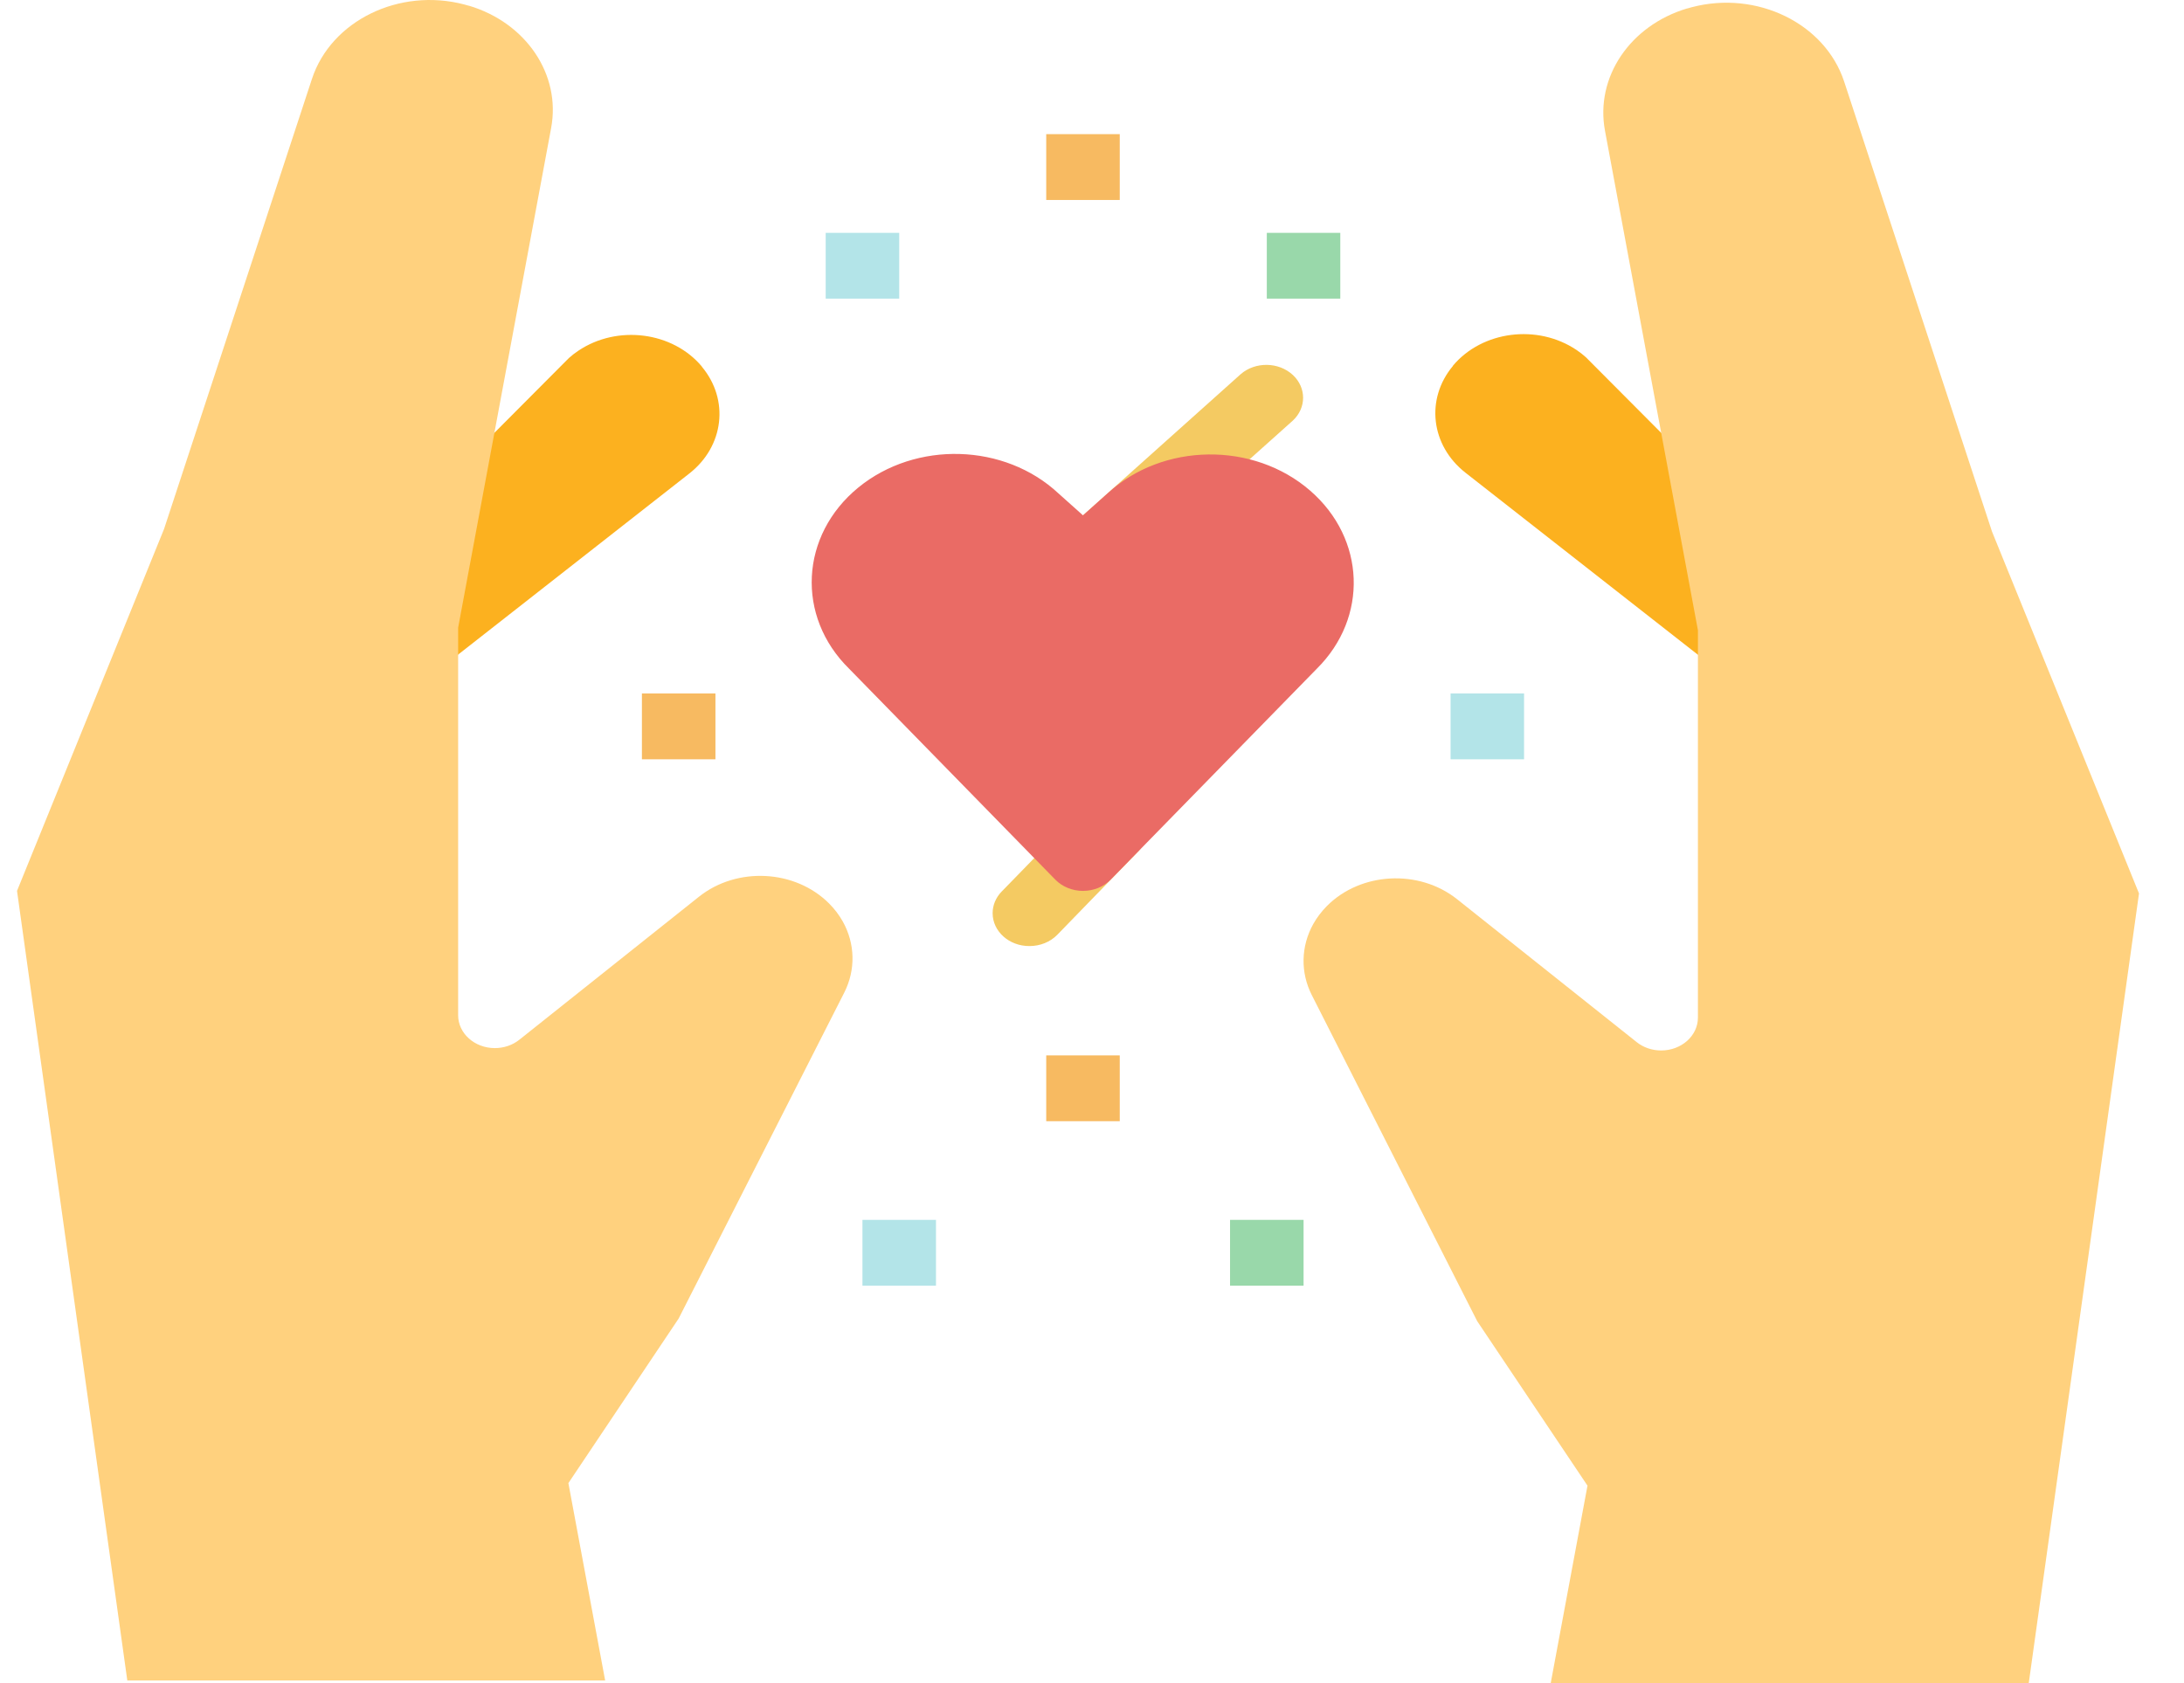 <?xml version="1.0" encoding="UTF-8"?> <svg xmlns="http://www.w3.org/2000/svg" width="48" height="37" viewBox="0 0 48 37" fill="none"> <path d="M23.802 13.075C23.356 13.075 22.994 12.751 22.995 12.352C22.995 12.16 23.08 11.976 23.231 11.841L27.27 8.224C27.591 7.947 28.103 7.955 28.413 8.242C28.715 8.522 28.715 8.967 28.413 9.247L24.373 12.863C24.222 12.999 24.017 13.076 23.802 13.075Z" fill="#F4CA62"></path> <path d="M22.623 20.798C22.177 20.799 21.816 20.474 21.816 20.075C21.816 19.9 21.886 19.732 22.014 19.6L23.785 17.781C24.07 17.474 24.579 17.431 24.922 17.687C25.265 17.942 25.313 18.398 25.028 18.706C25.019 18.714 25.011 18.723 25.002 18.732L23.237 20.55C23.082 20.709 22.858 20.799 22.623 20.798Z" fill="#F4CA62"></path> <path d="M10.041 14.412L15.15 10.409C15.914 9.811 16.033 8.788 15.425 8.061V8.057C14.783 7.29 13.567 7.135 12.711 7.71C12.637 7.759 12.568 7.813 12.503 7.871L10.848 9.533L10.377 9.894L9.401 14.412H10.041Z" fill="#FCB11F"></path> <path d="M37.317 14.394L32.208 10.392C31.445 9.794 31.325 8.77 31.933 8.044V8.039C32.576 7.273 33.791 7.117 34.648 7.693C34.721 7.742 34.791 7.796 34.855 7.854L36.509 9.515H37.166L38.108 14.394H37.317Z" fill="#FCB11F"></path> <path d="M2.798 36.943L0.374 19.585L3.606 11.628L6.856 1.735C7.276 0.455 8.776 -0.278 10.206 0.099C10.237 0.107 10.267 0.116 10.298 0.125H10.305C11.564 0.5 12.332 1.641 12.113 2.813L10.069 13.799V22.317C10.068 22.717 10.43 23.041 10.876 23.041C11.074 23.041 11.265 22.976 11.413 22.858L15.362 19.713C16.199 19.047 17.481 19.115 18.225 19.865C18.343 19.984 18.443 20.116 18.523 20.258C18.796 20.748 18.808 21.322 18.555 21.821L14.915 28.987L12.492 32.604L13.3 36.943H2.798Z" fill="#FFD17E"></path> <path d="M44.588 37L47.011 19.641L43.78 11.685L40.53 1.791C40.108 0.512 38.609 -0.218 37.18 0.159C37.15 0.167 37.119 0.176 37.089 0.185H37.081C35.823 0.561 35.057 1.7 35.274 2.872L37.317 13.855V22.37C37.317 22.77 36.955 23.093 36.509 23.093C36.312 23.093 36.121 23.029 35.973 22.911L32.024 19.768C31.188 19.102 29.906 19.169 29.162 19.918C29.044 20.038 28.943 20.17 28.863 20.313C28.59 20.803 28.578 21.377 28.831 21.876L32.466 29.044L34.89 32.66L34.082 37H44.588Z" fill="#FFD17E"></path> <path d="M23.802 19.585C23.569 19.585 23.348 19.495 23.194 19.338L18.663 14.702C17.49 13.551 17.581 11.767 18.866 10.716C20.129 9.685 22.08 9.742 23.263 10.847L23.802 11.329L24.341 10.847C25.553 9.729 27.548 9.702 28.796 10.787C30.013 11.844 30.077 13.574 28.941 14.701L24.41 19.338C24.257 19.495 24.035 19.585 23.802 19.585Z" fill="#EA6B65"></path> <path d="M22.994 2.949H24.61V4.396H22.994V2.949Z" fill="#F7BA61"></path> <path d="M18.147 5.119H19.763V6.565H18.147V5.119Z" fill="#B3E4E8"></path> <path d="M14.108 15.245H15.724V16.692H14.108V15.245Z" fill="#F7BA61"></path> <path d="M18.955 26.817H20.571V28.264H18.955V26.817Z" fill="#B3E4E8"></path> <path d="M22.994 23.201H24.61V24.648H22.994V23.201Z" fill="#F7BA61"></path> <path d="M27.034 26.817H28.65V28.264H27.034V26.817Z" fill="#99D8AA"></path> <path d="M31.881 15.245H33.496V16.692H31.881V15.245Z" fill="#B3E4E8"></path> <path d="M27.842 5.119H29.457V6.565H27.842V5.119Z" fill="#99D8AA"></path> </svg> 